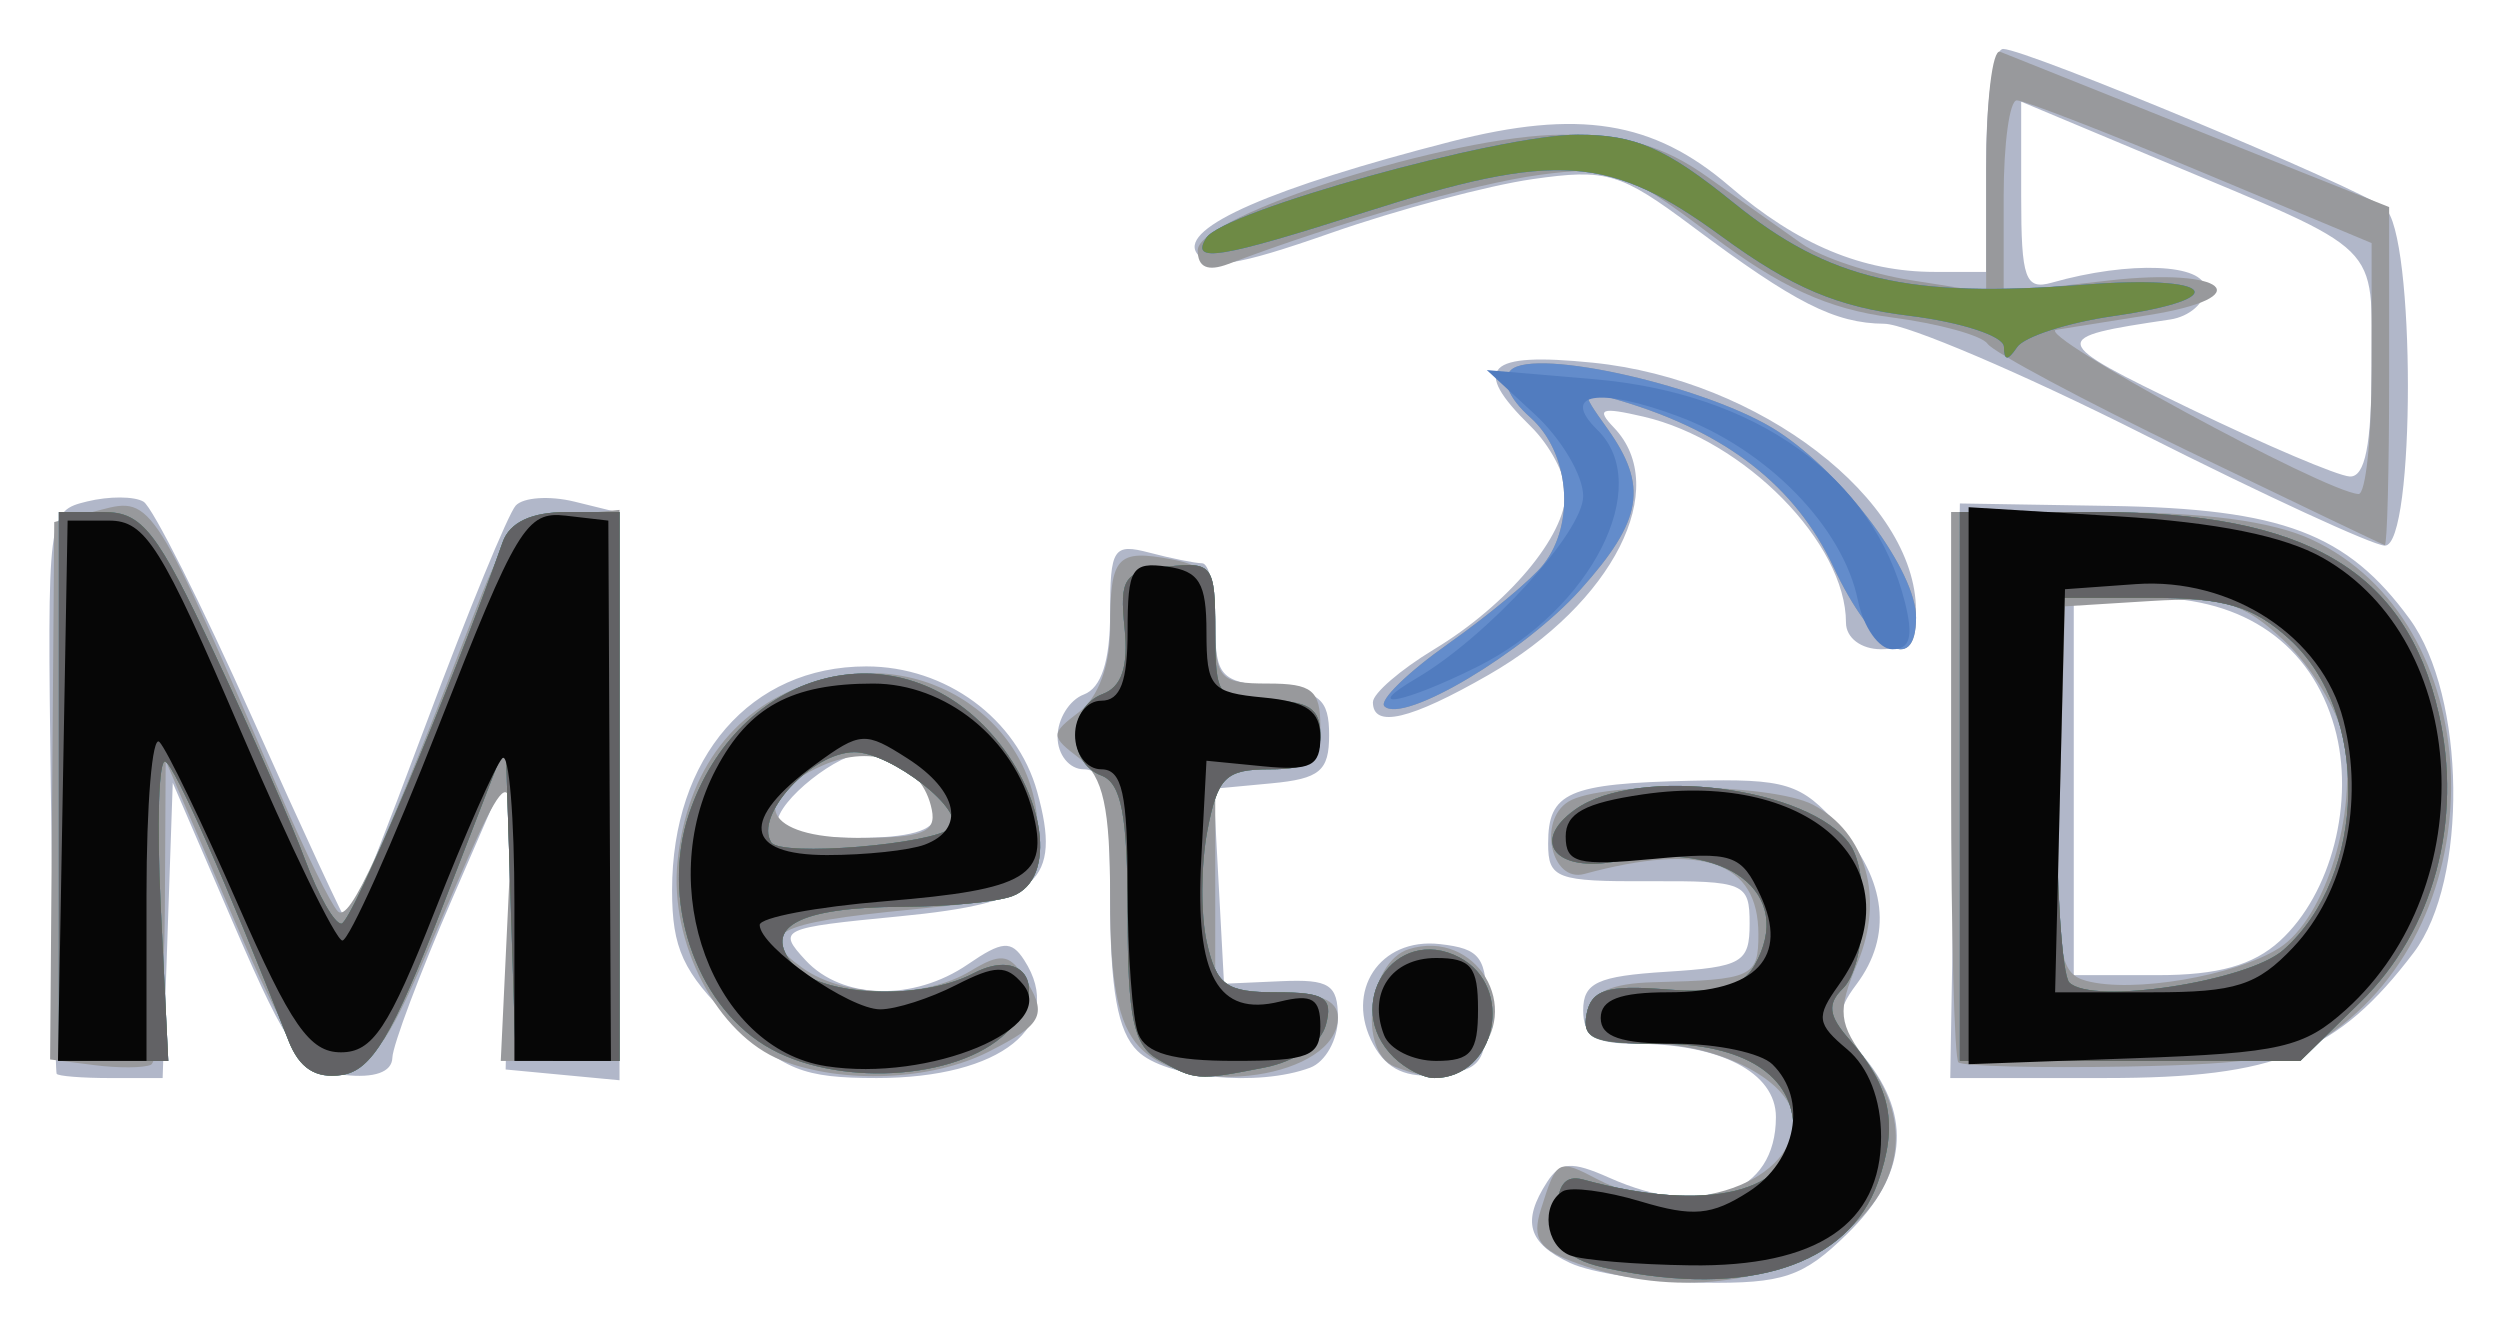 <svg xmlns="http://www.w3.org/2000/svg" role="img" viewBox="4.79 2.17 147.29 78.29"><title>met.3D logo</title><g stroke-width="1.021"><path fill="#b1b7c9" d="M97.29 76.577c-2.49-1.176-2.85-2.449-1.348-4.772.769-1.189 1.441-1.236 3.646-.253 5.602 2.499 9.832.963 9.832-3.569 0-2.623-3.272-4.32-8.325-4.32-2.313 0-3.03-.465-3.03-1.966 0-1.628.842-2.019 4.903-2.274 4.458-.28 4.903-.537 4.903-2.834 0-2.405-.286-2.525-5.935-2.501C96.487 54.112 96 53.93 96 51.875c0-3.034 1.158-3.543 8.424-3.707 5.627-.127 6.471.133 8.71 2.681 2.799 3.186 3.163 6.459 1.036 9.308-1.262 1.689-1.197 2.24.516 4.372 2.79 3.472 2.439 6.906-1.058 10.328-2.606 2.552-3.766 2.945-8.516 2.885-3.024-.038-6.544-.562-7.821-1.165zM8.127 65.432c-.072-.139-.226-7.653-.342-16.697-.21-16.342-.197-16.448 2.137-17.021 1.291-.317 2.787-.311 3.325.014.537.325 3.419 6.052 6.405 12.727 2.985 6.675 5.521 12.136 5.634 12.136.114 0 2.204-5.343 4.644-11.874 2.441-6.531 4.8-12.272 5.243-12.76.443-.487 2-.592 3.461-.233l2.656.653v33.437l-3.355-.317-3.355-.317.19-9.095.19-9.095-3.509 8.084c-1.93 4.446-3.525 8.683-3.545 9.415-.023.847-1.058 1.214-2.847 1.011-2.456-.279-3.271-1.387-6.452-8.766l-3.64-8.447-.298 8.699-.298 8.699h-3.057c-1.681 0-3.115-.114-3.187-.253zm39.769-3.183c-2.864-2.803-3.51-4.208-3.51-7.629 0-7.849 4.633-13.188 11.445-13.188 4.684 0 8.87 3.073 10.068 7.39 1.464 5.276.056 6.546-8.133 7.336-7.005.676-7.198.766-5.514 2.587 2.151 2.327 6.365 2.431 9.565.237 2.017-1.383 2.553-1.424 3.311-.253 2.5 3.865-1.36 6.955-8.688 6.955-4.35 0-5.513-.468-8.545-3.436zm11.974-12.025c0-1.758-2.117-3.739-3.996-3.739-1.685 0-5.294 2.863-5.294 4.199 0 .47 2.09.854 4.645.854 3.123 0 4.645-.43 4.645-1.314zm11.945 13.873c-1.183-1.159-1.622-3.618-1.622-9.095 0-5.999-.311-7.507-1.548-7.507-.852 0-1.548-.861-1.548-1.913s.697-2.175 1.548-2.495c1.032-.388 1.548-1.98 1.548-4.773 0-3.854.187-4.143 2.323-3.582 1.277.335 2.671.616 3.097.623.426.008.774 1.577.774 3.487 0 3.179.283 3.5 3.355 3.789 2.804.265 3.355.731 3.355 2.843 0 2.119-.548 2.578-3.404 2.847l-3.404.32.308 5.743.308 5.743 3.355-.149c2.853-.127 3.355.197 3.355 2.166 0 1.273-.735 2.591-1.633 2.928-3.05 1.146-8.536.62-10.164-.975zm13.895-.373c-1.724-3.154.369-6.332 3.907-5.932 2.416.273 2.769.765 2.769 3.85 0 3.085-.353 3.577-2.769 3.85-1.951.221-3.106-.302-3.907-1.768zm34.265-14.966l.283-16.926 8.871.145c10.113.165 13.953 1.616 17.628 6.661 3.318 4.554 3.453 15.407.245 19.646-4.481 5.92-8.111 7.4-18.147 7.4h-9.163zm19.135 8.849c3.045-2.777 4.447-8.254 3.223-12.592-1.372-4.863-5.305-7.625-10.859-7.625h-4.506v22.232h4.967c3.534 0 5.604-.581 7.175-2.014zm-53.432-14.072c0-.51 1.618-1.907 3.596-3.104 4.359-2.638 7.759-6.686 7.759-9.241 0-1.037-.929-2.794-2.065-3.906-3.532-3.457-2.628-4.382 3.662-3.746 9.829.993 19.033 8.054 19.044 14.609.003 1.601-.607 2.274-2.061 2.274-1.176 0-2.065-.674-2.065-1.566 0-4.68-5.976-10.759-11.934-12.139-2.498-.579-2.806-.466-1.744.64 3.41 3.55-.042 10.365-7.384 14.577-4.617 2.649-6.81 3.165-6.81 1.602zm45.419-15.763c-7.097-3.577-13.979-6.514-15.294-6.527-2.918-.029-5.252-1.212-11.294-5.727-4.253-3.178-5.059-3.417-9.419-2.795-2.622.375-7.965 1.801-11.873 3.169-5.672 1.986-7.273 2.221-7.941 1.163-.936-1.482 4.463-3.839 14.982-6.54 7.542-1.937 11.94-1.231 16.439 2.636 3.998 3.437 7.839 5.039 12.08 5.039h3.03v-6.568c0-3.613.45-6.568 1-6.568 1.346 0 20.857 8.131 22.484 9.37 1.817 1.384 1.817 19.952 0 19.894-.71-.023-7.097-2.968-14.194-6.545zm13.419-3.989c0-7.432.82-6.628-12.414-12.173l-8.232-3.449v5.588c0 4.844.24 5.519 1.806 5.074 4.576-1.302 9.032-1.123 9.032.364 0 .826-.929 1.64-2.065 1.808-7.229 1.071-7.2 1.202 1.179 5.253 4.461 2.157 8.692 3.955 9.402 3.995.907.052 1.29-1.867 1.29-6.459z" display="inline"/><path fill="#98999c" d="M97.768 76.624c-2.314-.827-2.743-1.453-2.194-3.204.929-2.962.995-2.996 3.367-1.754 4.684 2.454 11.511.396 11.511-3.47 0-2.258-4.297-4.532-8.563-4.532-3.234 0-3.908-.33-3.616-1.768.255-1.255 1.4-1.794 3.947-1.857 5.818-.144 6.168-.304 6.168-2.819 0-4.306-3.296-5.449-10.261-3.559-1.946.528-2.751-3.134-.937-4.26 1.973-1.224 11.972-1.101 14.412.178 3.142 1.646 4.228 5.502 2.624 9.321-1.213 2.889-1.143 3.544.636 5.913 5.961 7.944-5.584 15.922-17.093 11.812zM10.323 64.92l-2.581-.331.122-15.832.122-15.832 2.764-.724c3-.785 3.125-.586 10.584 16.81 1.43 3.335 2.942 6.418 3.36 6.851.691.715 2.649-3.577 8.198-17.966 1.706-4.423 2.35-5.092 5.173-5.369l3.225-.317v32.465h-6.997l.42-8.842c.459-9.676.424-9.658-4.684 2.274-2.469 5.768-3.455 7.074-5.339 7.074-1.931 0-2.953-1.493-6.224-9.095l-3.914-9.095-.05 8.782c-.028 4.83-.398 8.939-.824 9.131-.426.192-1.935.199-3.355.017zm40.523-.275c-3.799-1.495-6.637-6.915-6.139-11.725.565-5.459 3.414-9.172 8.144-10.613 7.032-2.143 13.838 3.114 13.019 10.055-.303 2.569-.692 2.748-7.384 3.395-8.055.779-9.243 1.417-6.415 3.441 2.474 1.771 7.14 1.851 9.911.17 1.716-1.041 2.255-.997 3.067.253 1.505 2.316 1.263 2.855-2.029 4.521-3.353 1.698-8.588 1.913-12.174.502zm8.843-14.768c-.56-2.785-3.435-3.945-6.447-2.602-4.48 1.998-3.385 4.262 2.06 4.262 3.826 0 4.658-.315 4.387-1.66zm12.213 13.959c-1.238-1.339-1.708-3.744-1.708-8.731 0-5.358-.4-7.187-1.806-8.257-1.72-1.309-1.72-1.44 0-2.749 1.104-.84 1.806-2.739 1.806-4.884 0-4.274.378-4.699 3.637-4.089 2.12.397 2.556 1.062 2.556 3.897 0 3.125.266 3.419 3.097 3.419 2.615 0 3.097.393 3.097 2.526s-.482 2.526-3.097 2.526H76.387v13.137H80c2.485 0 3.613.462 3.613 1.48 0 3.561-8.813 4.859-11.711 1.724zm15.066 1.179c-2.204-.871-1.572-6.181.824-6.925 3.937-1.223 6.808 3.508 3.873 6.382-1.291 1.264-2.515 1.405-4.697.543zm33.203-.257c-.236-.232-.429-7.621-.429-16.421v-16h8.876c6.013 0 10.003.524 12.371 1.623 10.288 4.779 11.093 21.822 1.366 28.919-2.142 1.562-4.587 1.988-12.217 2.127-5.247.095-9.732-.016-9.968-.248zm18.886-6.725c2.728-1.719 4.678-8.049 3.802-12.339-.347-1.696-1.912-4.286-3.478-5.756-2.421-2.271-3.603-2.624-7.888-2.358l-5.04.313-.292 10.783c-.261 9.627-.095 10.836 1.548 11.282 2.723.738 8.742-.283 11.348-1.926zM86.356 43.78c-.335-.328 1.349-1.98 3.743-3.67 2.394-1.69 4.918-3.79 5.61-4.666 1.927-2.439 1.557-6.629-.766-8.687-1.266-1.122-1.716-2.216-1.143-2.777 1.409-1.379 11.818 1.02 15.788 3.639 3.926 2.59 8.088 8.214 8.088 10.93 0 3.477-2.578 1.902-4.861-2.968-2.236-4.771-6.3-7.943-12.567-9.808-2.397-.713-2.417-.671-.774 1.625 2.435 3.403 2.103 5.415-1.571 9.51-3.326 3.708-10.449 7.947-11.548 6.872zm47.408-15.01c-6.198-2.995-11.539-5.849-11.871-6.342-.332-.493-2.884-1.195-5.673-1.56-3.726-.488-6.535-1.77-10.597-4.838-5.098-3.85-5.883-4.127-10.112-3.559-3.926.527-11.868 2.799-18.35 5.251-1.219.461-1.806.199-1.806-.807 0-2.047 15.031-6.81 21.489-6.81 3.727 0 5.961.651 8.552 2.493 1.929 1.371 4.437 3.146 5.572 3.945 1.135.799 4.039 1.763 6.452 2.143l4.387.691v-7.247c0-3.986.37-7.095.823-6.91.453.185 5.795 2.32 11.871 4.743l11.048 4.406v9.994c0 5.497-.116 9.962-.258 9.923-.142-.039-5.329-2.522-11.526-5.517zm10.752-4.861v-7.418l-10.065-4.205c-5.535-2.313-10.413-4.204-10.839-4.203-.426.001-.774 2.547-.774 5.659v5.657l6.194-.704c6.924-.787 8.939.986 2.323 2.043-2.129.34-4.568.729-5.419.863-1.359.215 15.809 9.543 17.806 9.675.426.028.774-3.287.774-7.367z" display="inline"/><path fill="#638ccb" d="M99.613 76.923c-2.435-.51-3.097-1.186-3.097-3.165 0-1.751.471-2.388 1.548-2.093 7.315 2.002 12.387.773 12.387-3.002 0-3.146-2.928-5.001-7.891-5.001-3.873 0-4.588-.294-4.291-1.768.284-1.411 1.219-1.702 4.625-1.438 3.204.248 4.517-.103 5.262-1.407 2.437-4.263-1.654-7.397-8.025-6.149-3.667.718-5.211-1.123-2.543-3.033 3.673-2.629 13.887-1.323 16.203 2.073 1.189 1.743.918 7.151-.424 8.465-.931.911-.847 1.607.359 2.981 2.476 2.82 2.921 5.024 1.704 8.441-1.748 4.909-7.641 6.807-15.817 5.096zM21.79 63.481c-3.695-9.387-6.643-16.07-7.251-16.438-.395-.239-.519 3.631-.276 8.598l.441 9.033H8.258V32.337h2.628c2.288 0 3.137 1.085 6.571 8.395 2.169 4.617 4.563 10.074 5.321 12.126.758 2.052 1.714 3.732 2.125 3.732.598 0 6.488-13.934 9.505-22.484.41-1.161 1.699-1.768 3.753-1.768h3.129v32.337H35.174l-.297-9.347-.297-9.347-3.716 9.6c-2.952 7.627-4.172 9.666-5.934 9.923-1.542.224-2.499-.391-3.14-2.021zm28.068.284c-4.163-2.559-6.156-8.653-4.467-13.661 2.857-8.474 12.066-10.997 17.682-4.844 3.332 3.65 4.038 8.699 1.358 9.706-.898.337-3.801.62-6.452.629-6.128.02-8.334 1.201-6.432 3.444 1.562 1.843 7.473 2.109 10.587.478 3.081-1.614 4.52.974 1.947 3.5-2.897 2.844-10.19 3.227-14.223.748zm10.952-12.821c.979-.935-3.516-4.459-5.687-4.459-2.491 0-5.908 3.71-4.895 5.314.54.855 9.553.127 10.581-.855zm12.221 13.649c-1.466-.836-1.806-2.456-1.806-8.59 0-5.788-.363-7.697-1.548-8.142-2.041-.767-1.988-4.026.078-4.802 1.128-.424 1.523-1.618 1.29-3.898-.3-2.931-.029-3.321 2.503-3.606 2.685-.302 2.839-.097 2.839 3.789 0 3.892.164 4.109 3.097 4.109 2.409 0 3.097.449 3.097 2.021 0 1.555-.688 2.021-2.982 2.021-2.604 0-3.07.459-3.676 3.622-.382 1.992-.397 4.948-.033 6.568.569 2.535 1.141 2.947 4.095 2.947 2.861 0 3.349.319 2.923 1.913-.304 1.138-1.78 2.161-3.645 2.526-3.947.773-4.052.765-6.231-.478zm13.884-.121c-3.117-3.051.049-7.891 3.857-5.896 3.292 1.725 2.169 7.108-1.482 7.108-.625 0-1.693-.546-2.374-1.213zm33.342-15.966V32.337h8.033c12.386 0 18.246 3.439 20.173 11.839 1.455 6.342-.29 12.807-4.596 17.022l-3.55 3.476h-20.06zm19.068 9.625c4.948-4.383 5.118-13.977.326-18.324-2.119-1.923-3.793-2.417-8.19-2.417h-5.527v10.947c0 6.021.348 11.294.774 11.719 1.343 1.338 10.513-.061 12.617-1.925zM86.356 43.78c-.335-.328 1.349-1.98 3.743-3.67 2.394-1.69 4.918-3.79 5.61-4.666 1.927-2.439 1.557-6.629-.766-8.687-1.266-1.122-1.716-2.216-1.143-2.777 1.409-1.379 11.818 1.02 15.788 3.639 3.926 2.59 8.088 8.214 8.088 10.93 0 3.477-2.578 1.902-4.861-2.968-2.236-4.771-6.3-7.943-12.567-9.808-2.397-.713-2.417-.671-.774 1.625 2.435 3.403 2.103 5.415-1.571 9.51-3.326 3.708-10.449 7.947-11.548 6.872zm36.498-21.18c-.008-.631-2.524-1.453-5.589-1.828-4.222-.516-6.894-1.647-11.025-4.664-6.603-4.823-9.758-5.042-20.979-1.456-8.635 2.759-10.352 3.039-9.401 1.533.991-1.57 17.226-6.081 21.887-6.081 3.398 0 5.188.782 9.178 4.009 5.639 4.561 10.271 5.643 20.664 4.827 7.656-.602 8.95.807 1.702 1.853-2.697.389-5.245 1.213-5.662 1.83-.551.816-.763.81-.774-.024z"/><path fill="#517cbf" d="M99.613 76.923c-2.435-.51-3.097-1.186-3.097-3.165 0-1.751.471-2.388 1.548-2.093 7.315 2.002 12.387.773 12.387-3.002 0-3.146-2.928-5.001-7.891-5.001-3.873 0-4.588-.294-4.291-1.768.284-1.411 1.219-1.702 4.625-1.438 3.204.248 4.517-.103 5.262-1.407 2.437-4.263-1.654-7.397-8.025-6.149-3.667.718-5.211-1.123-2.543-3.033 3.673-2.629 13.887-1.323 16.203 2.073 1.189 1.743.918 7.151-.424 8.465-.931.911-.847 1.607.359 2.981 2.476 2.82 2.921 5.024 1.704 8.441-1.748 4.909-7.641 6.807-15.817 5.096zM21.79 63.481c-3.695-9.387-6.643-16.07-7.251-16.438-.395-.239-.519 3.631-.276 8.598l.441 9.033H8.258V32.337h2.628c2.288 0 3.137 1.085 6.571 8.395 2.169 4.617 4.563 10.074 5.321 12.126.758 2.052 1.714 3.732 2.125 3.732.598 0 6.488-13.934 9.505-22.484.41-1.161 1.699-1.768 3.753-1.768h3.129v32.337H35.174l-.297-9.347-.297-9.347-3.716 9.6c-2.952 7.627-4.172 9.666-5.934 9.923-1.542.224-2.499-.391-3.14-2.021zm28.068.284c-4.163-2.559-6.156-8.653-4.467-13.661 2.857-8.474 12.066-10.997 17.682-4.844 3.332 3.65 4.038 8.699 1.358 9.706-.898.337-3.801.62-6.452.629-6.128.02-8.334 1.201-6.432 3.444 1.562 1.843 7.473 2.109 10.587.478 3.081-1.614 4.52.974 1.947 3.5-2.897 2.844-10.19 3.227-14.223.748zm10.952-12.821c.979-.935-3.516-4.459-5.687-4.459-2.491 0-5.908 3.71-4.895 5.314.54.855 9.553.127 10.581-.855zm12.221 13.649c-1.466-.836-1.806-2.456-1.806-8.59 0-5.788-.363-7.697-1.548-8.142-2.041-.767-1.988-4.026.078-4.802 1.128-.424 1.523-1.618 1.29-3.898-.3-2.931-.029-3.321 2.503-3.606 2.685-.302 2.839-.097 2.839 3.789 0 3.892.164 4.109 3.097 4.109 2.409 0 3.097.449 3.097 2.021 0 1.555-.688 2.021-2.982 2.021-2.604 0-3.07.459-3.676 3.622-.382 1.992-.397 4.948-.033 6.568.569 2.535 1.141 2.947 4.095 2.947 2.861 0 3.349.319 2.923 1.913-.304 1.138-1.78 2.161-3.645 2.526-3.947.773-4.052.765-6.231-.478zm13.884-.121c-3.117-3.051.049-7.891 3.857-5.896 3.292 1.725 2.169 7.108-1.482 7.108-.625 0-1.693-.546-2.374-1.213zm33.342-15.966V32.337h8.033c12.386 0 18.246 3.439 20.173 11.839 1.455 6.342-.29 12.807-4.596 17.022l-3.55 3.476h-20.06zm19.068 9.625c4.948-4.383 5.118-13.977.326-18.324-2.119-1.923-3.793-2.417-8.19-2.417h-5.527v10.947c0 6.021.348 11.294.774 11.719 1.343 1.338 10.513-.061 12.617-1.925zM88.245 42.13c4.187-2.457 9.82-8.614 9.82-10.733 0-1.204-1.277-3.366-2.839-4.806l-2.839-2.618 6.295.536c9.584.816 16.48 5.755 18.336 13.134.511 2.03.311 2.779-.74 2.779-.791 0-1.705-1.301-2.03-2.89-.88-4.308-5.329-8.87-10.559-10.825-4.709-1.76-7.004-1.378-4.782.797 3.353 3.282-.359 10.594-7.082 13.951-4.314 2.154-6.947 2.651-3.58.676zm34.61-19.529c-.008-.631-2.524-1.453-5.589-1.828-4.222-.516-6.894-1.647-11.025-4.664-6.603-4.823-9.758-5.042-20.979-1.456-8.635 2.759-10.352 3.039-9.401 1.533.991-1.57 17.226-6.081 21.887-6.081 3.398 0 5.188.782 9.178 4.009 5.639 4.561 10.271 5.643 20.664 4.827 7.656-.602 8.95.807 1.702 1.853-2.697.389-5.245 1.213-5.662 1.83-.551.816-.763.81-.774-.024z"/><path fill="#6e8a45" d="M99.613 76.923c-2.435-.51-3.097-1.186-3.097-3.165 0-1.751.471-2.388 1.548-2.093 7.315 2.002 12.387.773 12.387-3.002 0-3.146-2.928-5.001-7.891-5.001-3.873 0-4.588-.294-4.291-1.768.284-1.411 1.219-1.702 4.625-1.438 3.204.248 4.517-.103 5.262-1.407 2.437-4.263-1.654-7.397-8.025-6.149-3.667.718-5.211-1.123-2.543-3.033 3.673-2.629 13.887-1.323 16.203 2.073 1.189 1.743.918 7.151-.424 8.465-.931.911-.847 1.607.359 2.981 2.476 2.82 2.921 5.024 1.704 8.441-1.748 4.909-7.641 6.807-15.817 5.096zM21.79 63.481c-3.695-9.387-6.643-16.07-7.251-16.438-.395-.239-.519 3.631-.276 8.598l.441 9.033H8.258V32.337h2.628c2.288 0 3.137 1.085 6.571 8.395 2.169 4.617 4.563 10.074 5.321 12.126.758 2.052 1.714 3.732 2.125 3.732.598 0 6.488-13.934 9.505-22.484.41-1.161 1.699-1.768 3.753-1.768h3.129v32.337H35.174l-.297-9.347-.297-9.347-3.716 9.6c-2.952 7.627-4.172 9.666-5.934 9.923-1.542.224-2.499-.391-3.14-2.021zm28.068.284c-4.163-2.559-6.156-8.653-4.467-13.661 2.857-8.474 12.066-10.997 17.682-4.844 3.332 3.65 4.038 8.699 1.358 9.706-.898.337-3.801.62-6.452.629-6.128.02-8.334 1.201-6.432 3.444 1.562 1.843 7.473 2.109 10.587.478 3.081-1.614 4.52.974 1.947 3.5-2.897 2.844-10.19 3.227-14.223.748zm10.952-12.821c.979-.935-3.516-4.459-5.687-4.459-2.491 0-5.908 3.71-4.895 5.314.54.855 9.553.127 10.581-.855zm12.221 13.649c-1.466-.836-1.806-2.456-1.806-8.59 0-5.788-.363-7.697-1.548-8.142-2.041-.767-1.988-4.026.078-4.802 1.128-.424 1.523-1.618 1.29-3.898-.3-2.931-.029-3.321 2.503-3.606 2.685-.302 2.839-.097 2.839 3.789 0 3.892.164 4.109 3.097 4.109 2.409 0 3.097.449 3.097 2.021 0 1.555-.688 2.021-2.982 2.021-2.604 0-3.07.459-3.676 3.622-.382 1.992-.397 4.948-.033 6.568.569 2.535 1.141 2.947 4.095 2.947 2.861 0 3.349.319 2.923 1.913-.304 1.138-1.78 2.161-3.645 2.526-3.947.773-4.052.765-6.231-.478zm13.884-.121c-3.117-3.051.049-7.891 3.857-5.896 3.292 1.725 2.169 7.108-1.482 7.108-.625 0-1.693-.546-2.374-1.213zm33.342-15.966V32.337h8.033c12.386 0 18.246 3.439 20.173 11.839 1.455 6.342-.29 12.807-4.596 17.022l-3.55 3.476h-20.06zm19.068 9.625c4.948-4.383 5.118-13.977.326-18.324-2.119-1.923-3.793-2.417-8.19-2.417h-5.527v10.947c0 6.021.348 11.294.774 11.719 1.343 1.338 10.513-.061 12.617-1.925zm-16.472-35.53c-.008-.631-2.524-1.453-5.589-1.828-4.222-.516-6.894-1.647-11.025-4.664-6.603-4.823-9.758-5.042-20.979-1.456-8.635 2.759-10.352 3.039-9.401 1.533.991-1.57 17.226-6.081 21.887-6.081 3.398 0 5.188.782 9.178 4.009 5.639 4.561 10.271 5.643 20.664 4.827 7.656-.602 8.95.807 1.702 1.853-2.697.389-5.245 1.213-5.662 1.83-.551.816-.763.81-.774-.024z"/><path fill="#626265" d="M99.613 76.923c-2.435-.51-3.097-1.186-3.097-3.165 0-1.751.471-2.388 1.548-2.093 7.315 2.002 12.387.773 12.387-3.002 0-3.146-2.928-5.001-7.891-5.001-3.873 0-4.588-.294-4.291-1.768.284-1.411 1.219-1.702 4.625-1.438 3.204.248 4.517-.103 5.262-1.407 2.437-4.263-1.654-7.397-8.025-6.149-3.667.718-5.211-1.123-2.543-3.033 3.673-2.629 13.887-1.323 16.203 2.073 1.189 1.743.918 7.151-.424 8.465-.931.911-.847 1.607.359 2.981 2.476 2.82 2.921 5.024 1.704 8.441-1.748 4.909-7.641 6.807-15.817 5.096zM21.79 63.481c-3.695-9.387-6.643-16.07-7.251-16.438-.395-.239-.519 3.631-.276 8.598l.441 9.033H8.258V32.337h2.628c2.288 0 3.137 1.085 6.571 8.395 2.169 4.617 4.563 10.074 5.321 12.126.758 2.052 1.714 3.732 2.125 3.732.598 0 6.488-13.934 9.505-22.484.41-1.161 1.699-1.768 3.753-1.768h3.129v32.337H35.174l-.297-9.347-.297-9.347-3.716 9.6c-2.952 7.627-4.172 9.666-5.934 9.923-1.542.224-2.499-.391-3.14-2.021zm28.068.284c-4.163-2.559-6.156-8.653-4.467-13.661 2.857-8.474 12.066-10.997 17.682-4.844 3.332 3.65 4.038 8.699 1.358 9.706-.898.337-3.801.62-6.452.629-6.128.02-8.334 1.201-6.432 3.444 1.562 1.843 7.473 2.109 10.587.478 3.081-1.614 4.52.974 1.947 3.5-2.897 2.844-10.19 3.227-14.223.748zm10.952-12.821c.979-.935-3.516-4.459-5.687-4.459-2.491 0-5.908 3.71-4.895 5.314.54.855 9.553.127 10.581-.855zm12.221 13.649c-1.466-.836-1.806-2.456-1.806-8.59 0-5.788-.363-7.697-1.548-8.142-2.041-.767-1.988-4.026.078-4.802 1.128-.424 1.523-1.618 1.29-3.898-.3-2.931-.029-3.321 2.503-3.606 2.685-.302 2.839-.097 2.839 3.789 0 3.892.164 4.109 3.097 4.109 2.409 0 3.097.449 3.097 2.021 0 1.555-.688 2.021-2.982 2.021-2.604 0-3.07.459-3.676 3.622-.382 1.992-.397 4.948-.033 6.568.569 2.535 1.141 2.947 4.095 2.947 2.861 0 3.349.319 2.923 1.913-.304 1.138-1.78 2.161-3.645 2.526-3.947.773-4.052.765-6.231-.478zm13.884-.121c-3.117-3.051.049-7.891 3.857-5.896 3.292 1.725 2.169 7.108-1.482 7.108-.625 0-1.693-.546-2.374-1.213zm33.342-15.966V32.337h8.033c12.386 0 18.246 3.439 20.173 11.839 1.455 6.342-.29 12.807-4.596 17.022l-3.55 3.476h-20.06zm19.068 9.625c4.948-4.383 5.118-13.977.326-18.324-2.119-1.923-3.793-2.417-8.19-2.417h-5.527v10.947c0 6.021.348 11.294.774 11.719 1.343 1.338 10.513-.061 12.617-1.925z"/><path fill="#060606" d="M97.29 76.131c-1.46-.577-1.733-2.986-.428-3.775.474-.287 2.539-.018 4.589.598 3.084.927 4.181.828 6.364-.572 2.82-1.809 3.498-5.45 1.399-7.506-.681-.667-3.236-1.213-5.677-1.213-3.257 0-4.439-.403-4.439-1.516 0-1.087 1.133-1.516 4.003-1.516 5.161 0 7.105-2.056 5.403-5.713-1.127-2.421-1.612-2.585-6.345-2.139-4.422.416-5.125.234-5.125-1.329 0-1.365 1.117-1.975 4.543-2.478 10.092-1.482 16.298 4.586 11.521 11.263-1.324 1.851-1.269 2.256.516 3.752 1.259 1.055 2.001 2.964 2.001 5.15 0 5.144-3.766 7.685-11.236 7.582-3.188-.044-6.377-.309-7.087-.589zm-43.834-11.149c-6.653-1.034-10.165-10.527-6.478-17.507 1.936-3.665 4.452-5.032 9.259-5.032 4.266 0 8.291 3.239 9.4 7.566.972 3.791-.317 4.57-8.703 5.258-4.062.333-7.386.962-7.386 1.397 0 1.277 5.291 4.98 7.107 4.973.917-.003 2.921-.646 4.453-1.429 2.332-1.191 2.974-1.201 3.94-.061 2.192 2.585-5.48 5.786-11.592 4.836zm5.814-13.048c2.426-.911 1.98-3.159-1.007-5.075-2.501-1.604-2.785-1.587-5.419.336-4.48 3.271-4.218 5.352.673 5.352 2.266 0 4.855-.276 5.753-.613zm-50.781-3.176L8.774 32.842h2.445c2.149 0 3.084 1.493 7.742 12.362 2.913 6.799 5.614 12.37 6 12.379.387.009 2.942-5.684 5.677-12.653 4.603-11.725 5.161-12.649 7.484-12.379l2.509.291.076 15.916.076 15.916H35.097v-9.263c0-5.095-.319-8.951-.709-8.569-.39.382-2.183 4.437-3.984 9.011-2.716 6.897-3.659 8.316-5.528 8.316-1.849 0-2.945-1.577-6.097-8.774-2.114-4.826-4.184-9.108-4.601-9.516-.417-.408-.757 3.654-.757 9.027v9.768H8.206zm63.362 14.317c-.345-.879-.627-4.744-.627-8.589 0-5.541-.321-6.991-1.548-6.991-.86 0-1.548-.898-1.548-2.021 0-1.123.688-2.021 1.548-2.021 1.123 0 1.548-1.131 1.548-4.112 0-3.687.24-4.079 2.323-3.789 1.903.265 2.323.961 2.323 3.86 0 3.252.271 3.562 3.355 3.853 2.566.242 3.355.795 3.355 2.35 0 1.688-.57 1.977-3.355 1.704l-3.355-.329-.312 5.896c-.359 6.785.982 9.192 4.623 8.297 1.917-.471 2.399-.18 2.399 1.451 0 1.769-.672 2.04-5.051 2.04-3.653 0-5.224-.442-5.677-1.598zm14.484.083c-.971-2.477.424-4.547 3.064-4.547 2.057 0 2.47.508 2.47 3.032 0 2.524-.414 3.032-2.47 3.032-1.359 0-2.738-.682-3.064-1.516zm34.438-14.698v-16.408l8.737.534c5.884.359 9.845 1.16 12.129 2.45 8.694 4.914 9.44 19.319 1.379 26.606-2.493 2.253-3.846 2.564-12.52 2.876l-9.725.35zm19.123 9.522c3.029-3.199 4.201-8.504 2.957-13.385-1.256-4.928-6.59-8.42-12.239-8.013l-4.163.3-.291 11.874-.291 11.874h5.759c4.889 0 6.139-.401 8.268-2.649z"/></g></svg>